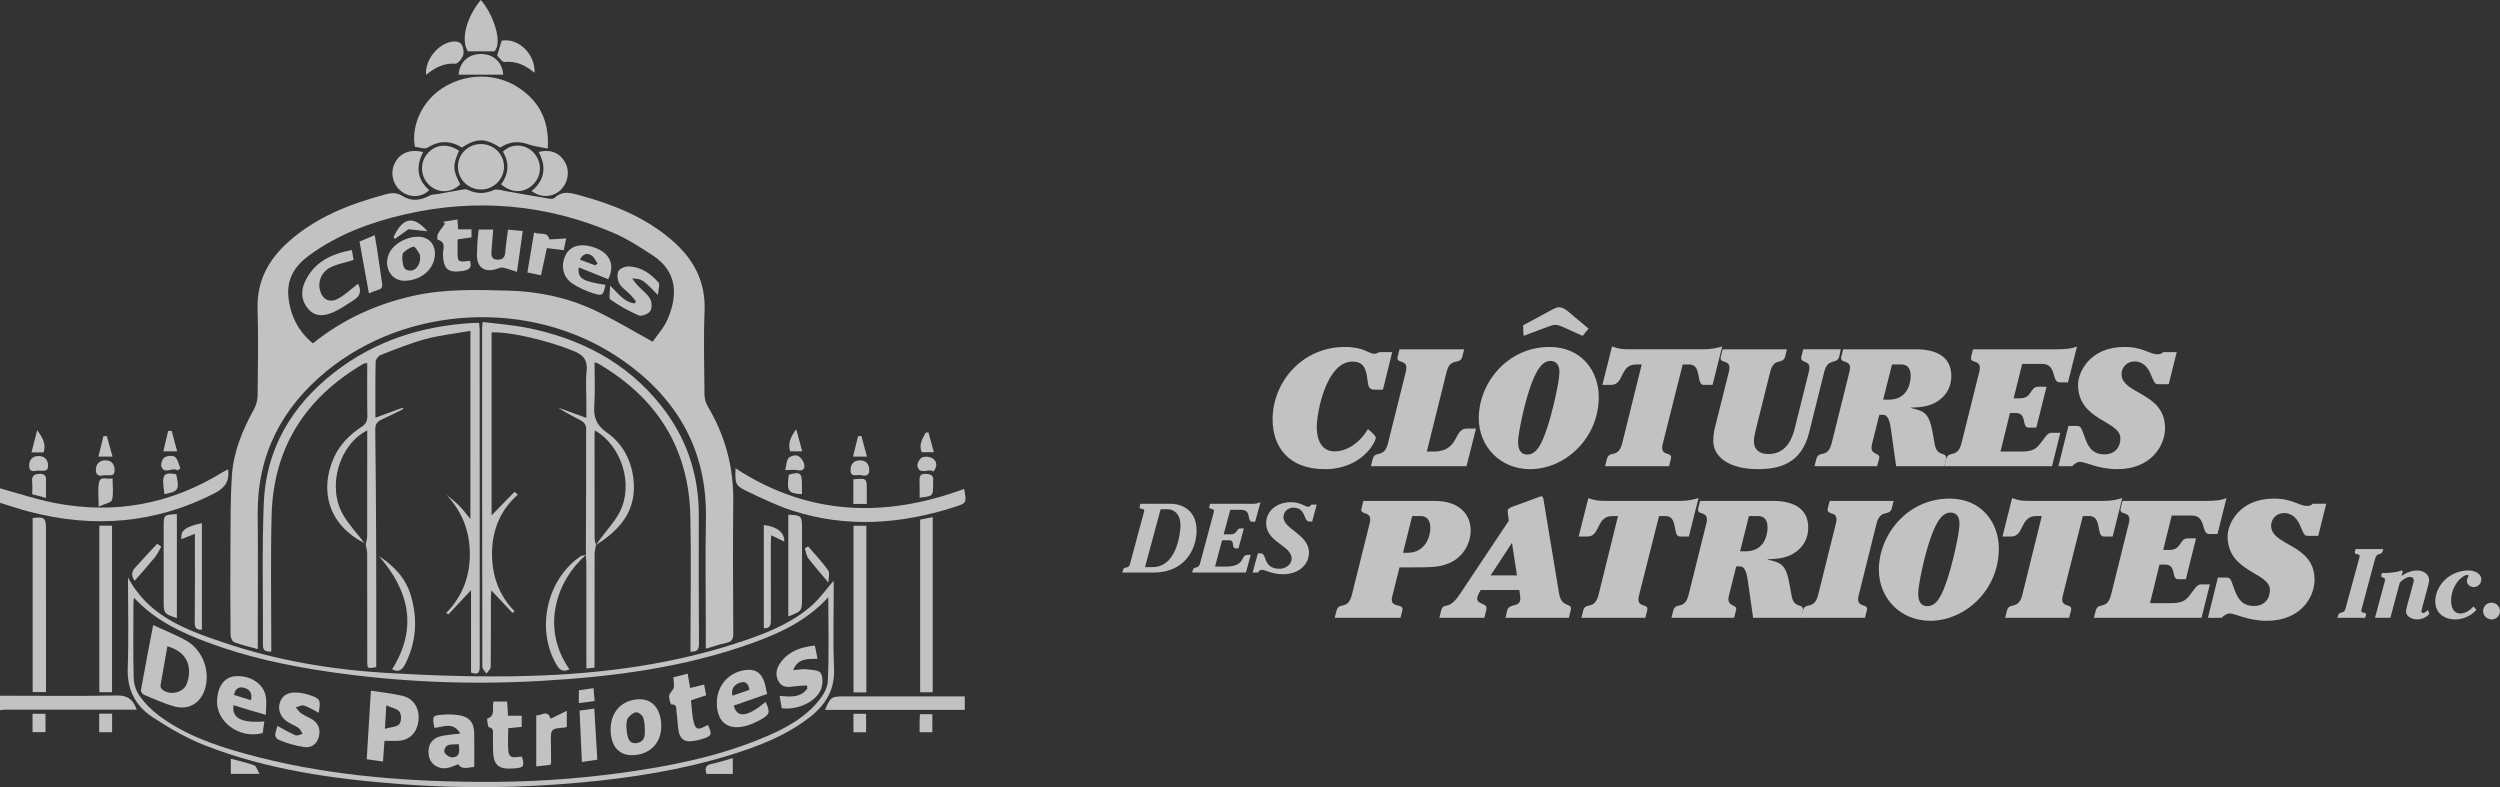 <?xml version="1.0" encoding="utf-8"?>
<!-- Generator: Adobe Illustrator 16.0.0, SVG Export Plug-In . SVG Version: 6.00 Build 0)  -->
<!DOCTYPE svg PUBLIC "-//W3C//DTD SVG 1.1//EN" "http://www.w3.org/Graphics/SVG/1.1/DTD/svg11.dtd">
<svg version="1.1" id="Layer_1" xmlns="http://www.w3.org/2000/svg" xmlns:xlink="http://www.w3.org/1999/xlink" x="0px" y="0px"
	 width="343px" height="108px" viewBox="0 0 343 108" enable-background="new 0 0 343 108" xml:space="preserve">
<rect x="0" y="0" width="343" height="108" fill="#333333" stroke="none"/>
<g opacity="0.7">
	<path fill-rule="evenodd" clip-rule="evenodd" fill="#FFFFFF" d="M0,67.001c2.479,0.673,4.927,1.502,7.442,1.997
		c8.227,1.616,15.942,0.205,23.089-4.205c0.241-0.148,0.505-0.263,0.77-0.401c0.196,1.623-0.421,2.546-1.886,3.296
		c-8.122,4.155-16.561,4.807-25.305,2.539C2.726,69.868,1.37,69.401,0,68.985C0,68.324,0,67.661,0,67.001z"/>
	<path fill-rule="evenodd" clip-rule="evenodd" fill="#FFFFFF" d="M0,95.451c5.342,0.003,10.685,0.075,16.024-0.03
		c1.479-0.031,2.222,0.529,2.743,1.948c-1.545,0-3.034,0-4.521,0c-4.531-0.002-9.062-0.003-13.592-0.002
		c-0.218,0-0.436,0.046-0.654,0.069C0,96.773,0,96.112,0,95.451z"/>
	<path fill-rule="evenodd" clip-rule="evenodd" fill="#FFFFFF" d="M96.835,89.001c0-1.341,0-2.478,0-3.612
		c0-4.705-0.082-9.406,0.018-14.11c0.209-9.831-4.237-17.132-12.261-22.404c-11.939-7.843-28.721-6.998-39.773,2.029
		c-6.166,5.036-9.535,11.526-9.462,19.634c0.052,5.732,0.01,11.465,0.01,17.198c0,0.399,0,0.801,0,1.321
		c-1.166-0.326-2.245-0.566-3.266-0.959c-0.258-0.098-0.468-0.673-0.47-1.03c-0.032-4.115-0.043-8.231-0.014-12.346
		c0.023-3.157-0.006-6.321,0.198-9.469c0.212-3.274,1.46-6.263,3.039-9.122c0.301-0.544,0.484-1.228,0.491-1.85
		c0.044-3.967,0.115-7.939-0.005-11.905c-0.115-3.803,1.485-6.738,4.21-9.177c3.857-3.454,8.537-5.252,13.456-6.56
		c0.825-0.219,1.491-0.205,2.271,0.285c1.175,0.737,2.449,0.582,3.675-0.093c0.337-0.184,0.793-0.153,1.193-0.223
		c0.986-0.176,1.97-0.365,2.958-0.526c0.348-0.057,0.771-0.184,1.048-0.05c1.218,0.586,2.385,0.587,3.613,0.03
		c0.313-0.143,0.761,0.014,1.148,0.037c0.032,0.002,0.06,0.049,0.094,0.055c2.177,0.383,4.354,0.772,6.536,1.133
		c0.192,0.031,0.472-0.061,0.617-0.194c1.11-1.023,2.298-0.594,3.509-0.262c4.585,1.257,8.929,3.004,12.567,6.166
		c2.924,2.54,4.591,5.613,4.435,9.632c-0.15,3.816-0.049,7.643-0.013,11.463c0.005,0.553,0.154,1.174,0.438,1.645
		c2.399,4.009,3.562,8.32,3.511,13.003c-0.064,6.062-0.032,12.129,0.005,18.189c0.005,0.763-0.201,1.114-0.946,1.275
		C98.774,88.394,97.906,88.693,96.835,89.001z M89.546,46.877c0.598-0.873,1.521-1.87,2.031-3.043
		c1.41-3.229,1.434-6.555-2.07-8.829c-1.72-1.117-3.469-2.252-5.344-3.054c-9.246-3.951-18.806-4.786-28.62-2.539
		c-4.698,1.076-9.146,2.734-13.085,5.591c-1.983,1.439-3.156,3.238-2.884,5.792c0.272,2.556,1.356,4.65,3.354,6.32
		c4.077-3.288,8.622-5.348,13.609-6.494c4.356-1,8.776-0.868,13.188-0.75c4.084,0.108,8.055,0.927,11.755,2.652
		C84.163,43.773,86.704,45.328,89.546,46.877z"/>
	<path fill-rule="evenodd" clip-rule="evenodd" fill="#FFFFFF" d="M50.016,74.516c-5.064-2.547-6.176-7.37-4.195-11.749
		c0.809-1.789,2.163-3.144,3.79-4.205c0.596-0.389,0.805-0.817,0.792-1.524c-0.046-2.383-0.018-4.768-0.018-7.238
		c-0.243,0.058-0.43,0.061-0.57,0.142c-7.943,4.66-12.317,11.519-12.551,20.768c-0.149,5.839-0.039,11.687-0.044,17.528
		c-0.001,0.361,0,0.723,0,1.17c-0.66-0.032-1.146-0.04-1.143-0.842c0.031-6.504-0.144-13.017,0.113-19.511
		c0.294-7.454,3.818-13.382,9.647-17.94c5.57-4.353,12.009-6.396,19.017-6.804c0.254-0.014,0.511-0.001,0.879-0.001
		c0.028,0.348,0.077,0.659,0.077,0.97c0.004,15.324,0.001,30.646,0.009,45.971c0,0.764,0.018,1.472-1.194,1.021
		c0-3.715,0-7.447,0-11.298c-1.106,1.183-2.107,2.254-3.109,3.323c-0.1-0.064-0.2-0.127-0.301-0.191
		c2.229-2.264,3.252-4.997,3.249-8.086c-0.004-3.114-1.045-5.828-3.234-8.158c0.58,0.49,1.196,0.939,1.728,1.473
		c0.533,0.535,0.982,1.154,1.582,1.874c0-8.616,0-17.067,0-25.818c-2.116,0.375-4.192,0.6-6.186,1.136
		c-2.085,0.56-4.099,1.395-6.119,2.175c-0.313,0.121-0.69,0.592-0.697,0.91c-0.057,2.532-0.032,5.065-0.032,7.697
		c1.3-0.477,2.521-0.924,3.742-1.372c0.027,0.061,0.052,0.122,0.08,0.184c-0.981,0.479-1.951,0.987-2.949,1.433
		c-0.642,0.288-0.902,0.666-0.893,1.417c0.076,5.654,0.108,11.309,0.128,16.963c0.019,5.209,0.005,10.418,0.005,15.594
		c-1.211,0.222-1.229,0.222-1.23-0.784c-0.006-4.924,0.003-9.848-0.011-14.773c-0.002-0.426-0.134-0.851-0.204-1.276
		c0.07-0.375,0.201-0.75,0.203-1.125c0.014-4.397,0.009-8.799,0.009-13.198c0-0.422,0-0.845,0-1.321
		c-3.858,1.932-5.535,7.705-3.333,11.54C47.862,71.999,49.018,73.212,50.016,74.516z"/>
	<path fill-rule="evenodd" clip-rule="evenodd" fill="#FFFFFF" d="M80.381,76.175c0.021-5.833,0.052-11.665,0.039-17.498
		c0-0.306-0.289-0.742-0.568-0.898c-1.085-0.606-2.222-1.125-3.277-1.855c1.235,0.448,2.469,0.898,3.877,1.413
		c0-0.739,0-1.409,0-2.083c0-1.433-0.119-2.877,0.031-4.295c0.159-1.521-0.4-2.255-1.814-2.82c-3.46-1.384-8.395-2.611-11.222-2.538
		c0,8.458,0,16.919,0,25.104c0.948-0.973,2.046-2.099,3.142-3.224c0.153,0.129,0.304,0.258,0.457,0.385
		c-2.384,2.105-3.481,4.789-3.539,7.862c-0.056,3.084,0.86,5.862,3.086,8.132c-0.092,0.078-0.186,0.156-0.279,0.233
		c-0.936-0.995-1.872-1.993-2.908-3.096c-0.02,0.403-0.054,0.773-0.054,1.146c-0.005,3.124,0.015,6.247-0.028,9.369
		c-0.006,0.308-0.384,0.605-0.589,0.91c-0.194-0.311-0.558-0.624-0.558-0.934c-0.03-15.506-0.029-31.015-0.029-46.52
		c0-0.177,0.033-0.354,0.076-0.787c2.044,0.258,4.054,0.395,6.012,0.782c7.337,1.451,13.683,4.696,18.413,10.628
		c3.512,4.404,5.244,9.457,5.225,15.108c-0.02,5.877-0.008,11.756,0.025,17.637c0.004,0.739-0.199,1.115-1.165,1.071
		c0-0.454,0-0.944,0-1.435c0-5.729,0.108-11.465-0.022-17.195c-0.212-9.35-4.643-16.242-12.675-20.916
		c-0.09-0.052-0.202-0.061-0.47-0.137c0,2.025,0.104,3.994-0.032,5.944c-0.112,1.595,0.288,2.656,1.68,3.639
		c2.143,1.513,3.378,3.713,3.692,6.391c0.506,4.307-1.806,6.982-5.16,9.084c0.236-0.321,0.47-0.639,0.704-0.958
		c0.866-1.182,1.902-2.274,2.566-3.559c1.943-3.769,0.297-9.08-3.399-11.211c-0.018,0.198-0.046,0.368-0.046,0.537
		c-0.001,4.744-0.006,9.482,0.007,14.223c0.001,0.317,0.124,0.632,0.188,0.946c-0.066,0.422-0.188,0.848-0.19,1.271
		c-0.014,4.768-0.009,9.541-0.009,14.312c0,0.396,0,0.795,0,1.259c-0.392,0.041-0.696,0.073-1.117,0.118c0-0.7,0-1.318,0-1.934
		c-0.002-4.184,0-8.368-0.007-12.551c0-0.361-0.052-0.723-0.081-1.084L80.381,76.175z"/>
	<path fill-rule="evenodd" clip-rule="evenodd" fill="#FFFFFF" d="M114.353,79.69c0.005,0.081,0.036,0.326,0.036,0.574
		c0.003,3.818-0.117,7.646,0.043,11.462c0.124,2.934-1.164,4.987-3.341,6.679c-3.219,2.506-6.954,3.957-10.796,5.147
		c-6.742,2.088-13.676,3.178-20.691,3.817c-8.198,0.748-16.404,0.842-24.613,0.216c-9.199-0.703-18.31-1.953-26.955-5.353
		c-2.505-0.986-4.891-2.384-7.146-3.87c-2.296-1.515-3.467-3.732-3.365-6.653c0.144-4.104,0.037-8.218,0.037-12.48
		c2.851,5.367,7.989,7.187,13.095,8.918c7.285,2.472,14.846,3.739,22.502,4.186c6.388,0.374,12.809,0.582,19.203,0.409
		c10.259-0.277,20.394-1.607,30.156-4.988c3.211-1.114,6.342-2.439,8.912-4.727C112.529,82.048,113.392,80.8,114.353,79.69z
		 M113.64,81.943c-2.95,3.204-6.545,4.88-10.294,6.237c-9.505,3.444-19.418,4.702-29.443,5.256
		c-9.737,0.539-19.437,0.121-29.085-1.312c-5.538-0.821-10.998-2.003-16.257-3.96c-3.729-1.387-7.306-3.052-10.184-6.162
		c-0.038,0.371-0.07,0.542-0.07,0.712c-0.003,3.455-0.055,6.912,0.036,10.365c0.021,0.828,0.35,1.764,0.833,2.437
		c0.694,0.971,1.571,1.861,2.524,2.584c3.52,2.668,7.622,4.108,11.816,5.274c10.436,2.902,21.128,3.807,31.908,3.901
		c6.747,0.06,13.477-0.349,20.16-1.284c6.163-0.86,12.259-2.054,18.081-4.352c3.062-1.21,6.06-2.572,8.298-5.077
		c0.749-0.835,1.551-1.979,1.604-3.022C113.758,89.772,113.64,85.986,113.64,81.943z"/>
	<path fill-rule="evenodd" clip-rule="evenodd" fill="#FFFFFF" d="M75.153,20.377c-0.984-0.204-1.859-0.283-2.66-0.572
		c-1.393-0.5-2.663-0.368-3.852,0.441c-2.13-1.321-3.21-1.325-5.27-0.006c-1.538-0.955-3.079-1.008-4.705,0.016
		c-0.405,0.255-1.172-0.061-1.734-0.109c-0.564-2.849,0.98-6.187,3.605-7.949c3.301-2.216,7.569-2.271,10.792-0.049
		C74.082,14.042,75.381,16.674,75.153,20.377z"/>
	<path fill-rule="evenodd" clip-rule="evenodd" fill="#FFFFFF" d="M100.919,64.256c9.978,6.507,20.49,6.842,31.36,2.822
		c0.364,1.942,0.366,1.945-1.431,2.518c-7.328,2.33-14.714,2.854-22.119,0.468c-2.121-0.683-4.152-1.675-6.171-2.635
		C100.878,66.628,100.838,66.419,100.919,64.256z"/>
	<path fill-rule="evenodd" clip-rule="evenodd" fill="#FFFFFF" d="M6.312,94.952c-0.694,0-1.233,0-1.831,0
		c0-7.994,0-15.941-0.001-23.889c1.65-0.18,1.829-0.03,1.83,1.571c0.001,7.042,0.001,14.086,0.002,21.13
		C6.312,94.126,6.312,94.487,6.312,94.952z"/>
	<path fill-rule="evenodd" clip-rule="evenodd" fill="#FFFFFF" d="M15.371,94.974c-0.622,0-1.133,0-1.744,0
		c0-7.603,0-15.182,0-22.856c0.542,0,1.106,0,1.744,0C15.371,79.7,15.371,87.285,15.371,94.974z"/>
	<path fill-rule="evenodd" clip-rule="evenodd" fill="#FFFFFF" d="M117.1,72.129c0.639,0,1.177,0,1.762,0c0,7.643,0,15.227,0,22.866
		c-0.603,0-1.143,0-1.762,0C117.1,87.376,117.1,79.792,117.1,72.129z"/>
	<path fill-rule="evenodd" clip-rule="evenodd" fill="#FFFFFF" d="M127.967,70.948c0,8.051,0,16.01,0,24.035
		c-0.585,0-1.115,0-1.723,0c0-7.883,0-15.728,0-23.688C126.787,71.185,127.343,71.073,127.967,70.948z"/>
	<path fill-rule="evenodd" clip-rule="evenodd" fill="#FFFFFF" d="M132.367,97.392c-6.441,0-12.802,0-19.166,0
		c0.726-1.769,0.842-1.847,2.67-1.847c5.045-0.002,10.09-0.002,15.132-0.002c0.433,0,0.867,0,1.363,0
		C132.367,96.204,132.367,96.74,132.367,97.392z"/>
	<path fill-rule="evenodd" clip-rule="evenodd" fill="#FFFFFF" d="M66.022,26.001c-1.754,0.01-3.162-1.352-3.196-3.092
		c-0.035-1.722,1.365-3.131,3.124-3.147c1.763-0.016,3.191,1.356,3.201,3.077C69.16,24.566,67.749,25.992,66.022,26.001z"/>
	<path fill-rule="evenodd" clip-rule="evenodd" fill="#FFFFFF" d="M108.154,84.571c0-4.717,0-9.338,0-13.957
		c1.798,0.074,1.883,0.157,1.883,1.856c0,3.192-0.001,6.384,0,9.577C110.037,83.826,110.021,83.85,108.154,84.571z"/>
	<path fill-rule="evenodd" clip-rule="evenodd" fill="#FFFFFF" d="M68.756,25.28c1.086-1.485,1.125-2.968,0.245-4.48
		c1.16-1.129,2.949-1.099,4.129,0.058c1.225,1.201,1.269,3.121,0.101,4.363C72.008,26.518,70.219,26.566,68.756,25.28z"/>
	<path fill-rule="evenodd" clip-rule="evenodd" fill="#FFFFFF" d="M62.98,20.688c-0.891,2.029-0.865,2.619,0.16,4.6
		c-1.214,1.208-2.987,1.259-4.23,0.122c-1.21-1.106-1.352-3.004-0.317-4.283C59.664,19.801,61.416,19.607,62.98,20.688z"/>
	<path fill-rule="evenodd" clip-rule="evenodd" fill="#FFFFFF" d="M24.266,84.813c-1.768-0.606-1.815-0.674-1.813-2.357
		c0.004-3.379,0.004-6.758,0-10.136c-0.002-1.674,0.001-1.682,1.813-1.789C24.266,75.287,24.266,80.041,24.266,84.813z"/>
	<path fill-rule="evenodd" clip-rule="evenodd" fill="#FFFFFF" d="M64.198,7.042C63.214,5.536,63.923,2.476,65.96,0
		c1.674,1.842,3.063,5.832,1.877,7.042C66.582,7.042,65.439,7.042,64.198,7.042z"/>
	<path fill-rule="evenodd" clip-rule="evenodd" fill="#FFFFFF" d="M58.058,20.857c-1.029,2.014-0.847,3.761,0.832,5.232
		c-0.997,0.985-2.501,1.078-3.708,0.249c-1.212-0.83-1.683-2.483-1.087-3.807C54.771,21.032,56.167,20.41,58.058,20.857z"/>
	<path fill-rule="evenodd" clip-rule="evenodd" fill="#FFFFFF" d="M72.931,26.214c1.839-1.507,2.058-3.339,0.972-5.373
		c1.663-0.402,2.94,0.142,3.665,1.511c0.654,1.231,0.328,2.866-0.755,3.805C75.72,27.101,74.229,27.143,72.931,26.214z"/>
	<path fill-rule="evenodd" clip-rule="evenodd" fill="#FFFFFF" d="M27.699,86.402c-0.747,0.011-0.987-0.242-0.98-0.969
		c0.041-4.001,0.02-8.005,0.02-12.197c-0.681,0.269-1.262,0.502-1.852,0.737c-0.137-1.189,0.515-1.697,2.812-2.199
		C27.699,76.646,27.699,81.503,27.699,86.402z"/>
	<path fill-rule="evenodd" clip-rule="evenodd" fill="#FFFFFF" d="M80.365,76.153c-4.074,3.599-6.175,10.031-2.237,15.681
		c-0.748,0.344-1.257,0.224-1.72-0.543c-2.931-4.894-1.438-11.809,3.293-14.997c0.174-0.117,0.446-0.089,0.676-0.122
		C80.381,76.175,80.365,76.153,80.365,76.153z"/>
	<path fill-rule="evenodd" clip-rule="evenodd" fill="#FFFFFF" d="M53.798,91.831c3.534-5.642,2.359-10.746-1.808-15.534
		c2.096,1.356,3.707,3.075,4.404,5.487c0.919,3.184,0.729,6.291-0.779,9.29C55.215,91.871,54.727,92.312,53.798,91.831z"/>
	<path fill-rule="evenodd" clip-rule="evenodd" fill="#FFFFFF" d="M107.599,74.298c-0.6-0.286-1.116-0.534-1.792-0.856
		c-0.024,0.519-0.055,0.901-0.055,1.282c-0.002,3.445-0.004,6.891,0.013,10.335c0.004,0.653-0.073,1.179-0.97,1.14
		c0-4.729,0-9.446,0-14.162C106.599,72.252,107.654,73.045,107.599,74.298z"/>
	<path fill-rule="evenodd" clip-rule="evenodd" fill="#FFFFFF" d="M62.918,10.247c0.146-1.729,1.347-2.86,3.12-2.841
		c1.708,0.018,2.909,1.188,2.999,2.841C67.026,10.247,65.009,10.247,62.918,10.247z"/>
	<path fill-rule="evenodd" clip-rule="evenodd" fill="#FFFFFF" d="M58.46,10.266c-0.18-2.06,1.664-4.312,3.613-4.556
		c0.988-0.124,1.504,0.257,1.531,1.577c0.011,0.503-0.754,1.478-1.107,1.451C60.895,8.617,59.663,9.288,58.46,10.266z"/>
	<path fill-rule="evenodd" clip-rule="evenodd" fill="#FFFFFF" d="M68.206,7.632c0.218-0.721,0.418-1.38,0.623-2.054
		c2.266-0.399,4.615,1.792,4.515,4.419c-1.238-1.025-2.524-1.671-4.135-1.493C68.903,8.538,68.525,7.924,68.206,7.632z"/>
	<path fill-rule="evenodd" clip-rule="evenodd" fill="#FFFFFF" d="M117.077,65.762c1.846-0.165,1.846-0.165,1.846,1.497
		c0.002,0.609,0.002,1.222,0.002,1.883c-0.671,0-1.229,0-1.848,0C117.077,67.986,117.077,66.91,117.077,65.762z"/>
	<path fill-rule="evenodd" clip-rule="evenodd" fill="#FFFFFF" d="M15.444,65.621c0,1.119,0.155,2.098-0.074,2.975
		c-0.097,0.367-1.006,0.523-1.835,0.912c0-1.34-0.122-2.292,0.03-3.201C13.758,65.146,14.69,65.863,15.444,65.621z"/>
	<path fill-rule="evenodd" clip-rule="evenodd" fill="#FFFFFF" d="M100.536,104.017c0,0.762,0,1.437,0,2.167
		c-1.214,0-2.372,0-3.595,0c-0.225-0.69-0.214-1.193,0.709-1.38C98.605,104.608,99.537,104.293,100.536,104.017z"/>
	<path fill-rule="evenodd" clip-rule="evenodd" fill="#FFFFFF" d="M31.666,106.175c0-0.706,0-1.352,0-2.074
		c1.106,0.299,2.183,0.525,3.205,0.901c0.294,0.11,0.428,0.65,0.743,1.173C34.106,106.175,32.913,106.175,31.666,106.175z"/>
	<path fill-rule="evenodd" clip-rule="evenodd" fill="#FFFFFF" d="M22.118,75.001c-0.278,0.48-0.498,1.009-0.845,1.435
		c-0.892,1.093-1.839,2.141-2.786,3.232c-0.36-0.429-0.572-1.073,0-1.726c0.998-1.137,2.05-2.229,3.079-3.34
		C21.75,74.736,21.934,74.867,22.118,75.001z"/>
	<path fill-rule="evenodd" clip-rule="evenodd" fill="#FFFFFF" d="M6.311,68.315c-0.771-0.205-1.294-0.345-1.889-0.502
		c0-0.59,0.048-1.173-0.01-1.745c-0.081-0.782,0.287-1.022,1-1.055c0.751-0.033,0.942,0.324,0.906,0.995
		C6.281,66.722,6.311,67.438,6.311,68.315z"/>
	<path fill-rule="evenodd" clip-rule="evenodd" fill="#FFFFFF" d="M126.168,68.275c0-0.825,0.023-1.555-0.008-2.282
		c-0.025-0.597,0.066-1.004,0.812-0.979c0.682,0.023,1.169,0.168,1.053,0.998c-0.019,0.145-0.003,0.294-0.003,0.439
		C128.022,68.067,128.022,68.067,126.168,68.275z"/>
	<path fill-rule="evenodd" clip-rule="evenodd" fill="#FFFFFF" d="M110.879,74.964c0.928,1.087,1.921,2.129,2.746,3.291
		c0.253,0.356,0.039,1.039,0.039,1.678c-1.047-1.252-1.948-2.261-2.758-3.335c-0.279-0.369-0.332-0.908-0.486-1.369
		C110.573,75.141,110.726,75.051,110.879,74.964z"/>
	<path fill-rule="evenodd" clip-rule="evenodd" fill="#FFFFFF" d="M108.219,65.129c1.561-0.439,1.802-0.267,1.807,1.295
		c0.001,0.46,0,0.923,0,1.386C108.111,67.68,107.928,67.388,108.219,65.129z"/>
	<path fill-rule="evenodd" clip-rule="evenodd" fill="#FFFFFF" d="M117.095,97.93c0.631,0,1.135,0,1.734,0c0,0.829,0,1.641,0,2.54
		c-0.54,0-1.1,0-1.734,0C117.095,99.655,117.095,98.843,117.095,97.93z"/>
	<path fill-rule="evenodd" clip-rule="evenodd" fill="#FFFFFF" d="M15.382,100.456c-0.625,0-1.157,0-1.772,0c0-0.848,0-1.66,0-2.542
		c0.595,0,1.153,0,1.772,0C15.382,98.753,15.382,99.538,15.382,100.456z"/>
	<path fill-rule="evenodd" clip-rule="evenodd" fill="#FFFFFF" d="M4.466,100.448c0-0.86,0-1.646,0-2.515c0.585,0,1.145,0,1.776,0
		c0,0.823,0,1.64,0,2.515C5.648,100.448,5.115,100.448,4.466,100.448z"/>
	<path fill-rule="evenodd" clip-rule="evenodd" fill="#FFFFFF" d="M14.148,65.222c-0.465,0.127-1.021,0.051-0.998-0.788
		c0.021-0.748,0.464-1.249,1.226-1.275c0.8-0.03,1.302,0.393,1.347,1.241C15.786,65.57,14.902,65.097,14.148,65.222z"/>
	<path fill-rule="evenodd" clip-rule="evenodd" fill="#FFFFFF" d="M126.168,100.458c0-0.569-0.006-1.039,0.001-1.511
		c0.003-0.288,0.029-0.576,0.05-0.963c0.549,0,1.074,0,1.7,0c0,0.766,0,1.578,0,2.474
		C127.386,100.458,126.807,100.458,126.168,100.458z"/>
	<path fill-rule="evenodd" clip-rule="evenodd" fill="#FFFFFF" d="M22.561,67.801c-0.398-2.736-0.203-3.055,1.614-2.732
		C24.635,67.197,24.521,67.399,22.561,67.801z"/>
	<path fill-rule="evenodd" clip-rule="evenodd" fill="#FFFFFF" d="M128.066,64.703c-0.653-0.525-1.821,0.542-2.189-0.706
		c-0.099-0.341,0.281-1.068,0.624-1.23c0.394-0.187,1.106-0.108,1.479,0.146C128.588,63.33,128.621,64.007,128.066,64.703z"/>
	<path fill-rule="evenodd" clip-rule="evenodd" fill="#FFFFFF" d="M118.005,65.17c-0.599-0.007-1.366,0.295-1.306-0.761
		c0.047-0.839,0.535-1.273,1.338-1.251c0.767,0.024,1.204,0.512,1.224,1.271C119.288,65.395,118.627,65.305,118.005,65.17z"/>
	<path fill-rule="evenodd" clip-rule="evenodd" fill="#FFFFFF" d="M107.736,64.495c0.146-0.627,0.14-1.237,0.433-1.618
		c0.221-0.288,0.901-0.485,1.239-0.358c0.393,0.147,0.786,0.649,0.905,1.075c0.158,0.567-0.005,1.102-0.869,0.918
		C108.994,64.418,108.506,64.495,107.736,64.495z"/>
	<path fill-rule="evenodd" clip-rule="evenodd" fill="#FFFFFF" d="M5.181,64.563c-0.516,0.081-1.188,0.257-1.183-0.67
		c0.004-0.798,0.422-1.313,1.268-1.327c0.843-0.013,1.308,0.496,1.329,1.279C6.623,64.862,5.813,64.536,5.181,64.563z"/>
	<path fill-rule="evenodd" clip-rule="evenodd" fill="#FFFFFF" d="M24.352,64.536c-0.69-0.507-1.695,0.6-2.19-0.454
		c-0.154-0.326,0.09-1.1,0.4-1.315c0.354-0.248,1.164-0.318,1.451-0.076c0.402,0.334,0.504,1.026,0.735,1.567
		C24.615,64.351,24.484,64.444,24.352,64.536z"/>
	<path fill-rule="evenodd" clip-rule="evenodd" fill="#FFFFFF" d="M4.315,62.07c0.256-0.995,0.484-1.877,0.787-3.046
		c0.839,1.123,1.227,1.978,0.882,3.046C5.494,62.07,5.066,62.07,4.315,62.07z"/>
	<path fill-rule="evenodd" clip-rule="evenodd" fill="#FFFFFF" d="M127.38,59.312c0.236,0.865,0.472,1.73,0.743,2.729
		c-0.718,0-1.141,0-1.664,0c-0.432-0.993,0.081-1.828,0.542-2.673C127.127,59.349,127.254,59.331,127.38,59.312z"/>
	<path fill-rule="evenodd" clip-rule="evenodd" fill="#FFFFFF" d="M118.945,62.645c-0.78,0-1.211,0-1.916,0
		c0.25-0.997,0.477-1.899,0.703-2.805c0.151-0.004,0.304-0.009,0.457-0.012C118.428,60.721,118.67,61.614,118.945,62.645z"/>
	<path fill-rule="evenodd" clip-rule="evenodd" fill="#FFFFFF" d="M24.306,61.922c-0.74,0-1.167,0-1.898,0
		c0.233-0.984,0.448-1.889,0.664-2.795c0.161-0.006,0.322-0.014,0.483-0.02C23.794,60.006,24.035,60.905,24.306,61.922z"/>
	<path fill-rule="evenodd" clip-rule="evenodd" fill="#FFFFFF" d="M110.067,61.922c-0.752,0-1.15,0-1.652,0
		c-0.346-1.052,0.027-1.938,0.827-3.029C109.54,59.987,109.781,60.87,110.067,61.922z"/>
	<path fill-rule="evenodd" clip-rule="evenodd" fill="#FFFFFF" d="M15.439,62.645c-0.788,0-1.216,0-1.936,0
		c0.245-0.995,0.466-1.898,0.69-2.8c0.155-0.005,0.312-0.009,0.469-0.009C14.907,60.719,15.151,61.601,15.439,62.645z"/>
	<path fill-rule="evenodd" clip-rule="evenodd" fill="#FFFFFF" d="M49.12,38.926c0.439,0.821,0.41,1.63-0.555,2.231
		c-0.932,0.58-1.833,1.239-2.83,1.676c-1.137,0.498-2.384,0.714-3.371-0.364c-1.029-1.125-1.143-2.482-0.529-3.805
		c1.244-2.679,3.565-3.838,6.44-4.357c0.105,0.604,0.192,1.09,0.239,1.365c-1.181,0.367-2.309,0.558-3.27,1.062
		c-1.155,0.604-1.627,1.922-1.367,2.998c0.316,1.311,1.285,1.894,2.478,1.261C47.357,40.463,48.197,39.633,49.12,38.926z"/>
	<path fill-rule="evenodd" clip-rule="evenodd" fill="#FFFFFF" d="M83.453,38.308c-1.379-0.554-2.699-1.081-4.043-1.621
		c-0.187,1.509,0.456,1.907,3.659,2.395c-0.293,1.438-0.387,1.565-1.672,1.155c-0.999-0.318-2.003-0.751-2.866-1.333
		c-1.33-0.898-1.63-2.486-0.927-3.908c0.572-1.159,1.864-1.609,3.429-1.196C83.551,34.462,84.486,36.15,83.453,38.308z
		 M79.566,35.623c0.769,0.285,1.444,0.537,2.116,0.787c0.1-0.089,0.199-0.178,0.297-0.266c-0.27-0.375-0.464-0.866-0.826-1.098
		C80.55,34.655,79.97,34.816,79.566,35.623z"/>
	<path fill-rule="evenodd" clip-rule="evenodd" fill="#FFFFFF" d="M90.27,40.474c-2.146-2.189-2.177-2.21-3.554-2.265
		c0.353,0.436,0.582,0.752,0.846,1.035c0.549,0.585,1.252,1.078,1.634,1.754c0.253,0.45,0.282,1.302,0.009,1.697
		c-0.274,0.391-1.182,0.744-1.582,0.575c-1.357-0.579-2.662-1.326-3.875-2.172c-0.259-0.179-0.038-1.044-0.038-1.914
		c1.177,1.17,1.965,2.261,3.32,2.446c0.079-0.084,0.16-0.169,0.238-0.253c-0.245-0.303-0.469-0.628-0.743-0.905
		c-0.51-0.524-1.182-0.942-1.536-1.55c-0.271-0.466-0.372-1.261-0.149-1.715c0.186-0.377,0.961-0.676,1.459-0.653
		c1.67,0.075,2.987,0.994,4.043,2.201C90.573,39.02,90.318,39.708,90.27,40.474z"/>
	<path fill-rule="evenodd" clip-rule="evenodd" fill="#FFFFFF" d="M55.497,38.523c-1.925,0.02-3.009-2.098-2.016-3.938
		c0.766-1.417,2.965-2.396,4.541-2.022c1.241,0.295,1.887,1.497,1.577,2.938C59.224,37.25,57.522,38.502,55.497,38.523z
		 M55.178,35.45c0.139,0.746,0.021,1.619,1.081,1.676c0.744,0.04,1.366-0.742,1.382-1.68c0.003-0.216,0.008-0.472-0.099-0.641
		c-0.231-0.366-0.595-1.002-0.795-0.963c-0.505,0.099-0.991,0.46-1.398,0.815C55.176,34.809,55.222,35.208,55.178,35.45z"/>
	<path fill-rule="evenodd" clip-rule="evenodd" fill="#FFFFFF" d="M67.668,31.492c-0.087,1.115-0.165,2.1-0.243,3.084
		c-0.046,0.595,0.13,1.044,0.81,1.051c0.613,0.006,1.028-0.217,1.08-0.943c0.073-1.021,0.24-2.035,0.383-3.176
		c0.647,0.062,1.249,0.119,2.025,0.193c-0.26,1.836-0.508,3.595-0.792,5.596c-0.708-0.221-1.312-0.447-1.935-0.584
		c-0.241-0.053-0.534,0.072-0.787,0.161c-1.692,0.591-2.798-0.162-2.773-1.914c0.009-0.697,0.049-1.396,0.095-2.091
		c0.029-0.435,0.095-0.867,0.151-1.376C66.318,31.492,66.923,31.492,67.668,31.492z"/>
	<path fill-rule="evenodd" clip-rule="evenodd" fill="#FFFFFF" d="M62.78,32.844c0,0.546,0.003,0.983,0,1.419
		c-0.015,1.725-0.008,1.732,1.69,1.52c0.313,0.885-0.056,1.242-0.937,1.38c-2.061,0.326-2.688-0.192-2.759-2.229
		c-0.025-0.709,0.513-1.704-0.723-2.046c-0.068-0.019-0.091-0.576,0.027-0.793c0.269-0.493,0.638-0.931,0.965-1.392
		c-0.081-0.092-0.163-0.186-0.243-0.278c0.625-0.1,1.25-0.2,1.96-0.313c0.039,0.515,0.068,0.902,0.102,1.357
		c0.611,0,1.183,0,1.827,0c0,0.406,0,0.739,0,1.098C64.049,32.661,63.473,32.744,62.78,32.844z"/>
	<path fill-rule="evenodd" clip-rule="evenodd" fill="#FFFFFF" d="M50.612,40.239c-0.427-2.355-0.849-4.683-1.288-7.104
		c0.646-0.27,1.278-0.532,2.088-0.869c0.123,0.738,0.243,1.389,0.342,2.043c0.171,1.123,0.323,2.248,0.494,3.372
		C52.602,40.027,52.645,39.39,50.612,40.239z"/>
	<path fill-rule="evenodd" clip-rule="evenodd" fill="#FFFFFF" d="M74.223,37.772c-0.666-0.139-1.2-0.251-1.867-0.39
		c0.305-1.824,0.606-3.607,0.923-5.493c0.765,0.398,1.854-0.203,2.09,0.961c0.727-0.041,1.439-0.082,2.31-0.131
		c-0.138,0.659-0.237,1.139-0.336,1.611c-0.802-0.102-1.515-0.193-2.312-0.294C74.756,35.309,74.503,36.477,74.223,37.772z"/>
	<path fill-rule="evenodd" clip-rule="evenodd" fill="#FFFFFF" d="M56.047,31.446c-0.556,0.397-1.213,0.866-1.87,1.335
		c-0.06-0.085-0.121-0.17-0.181-0.254c1.133-2.47,2.592-3.195,4.647-0.8C57.623,31.617,56.89,31.538,56.047,31.446z"/>
	<path fill-rule="evenodd" clip-rule="evenodd" fill="#FFFFFF" d="M21.013,85.76c1.592,0.735,3.03,1.312,4.382,2.041
		c2.3,1.241,3.429,3.986,2.791,6.506c-0.522,2.066-2.207,3.182-4.249,2.618c-1.445-0.395-2.823-1.036-4.213-1.613
		c-0.191-0.082-0.418-0.448-0.385-0.638C19.862,91.756,20.425,88.844,21.013,85.76z M22.966,88.674
		c-0.315,1.772-0.634,3.532-0.934,5.299c-0.027,0.159,0.013,0.389,0.115,0.502c0.912,1.009,2.961,0.663,3.461-0.617
		C26.316,92.039,26.102,89.532,22.966,88.674z"/>
	<path fill-rule="evenodd" clip-rule="evenodd" fill="#FFFFFF" d="M52.547,104.483c-0.752-0.107-1.396-0.197-2.231-0.314
		c0.188-3.102,0.375-6.187,0.57-9.407c1.543,0.246,3.005,0.371,4.407,0.728c1.595,0.41,2.386,1.931,2.085,3.625
		c-0.292,1.648-1.377,2.542-3.075,2.536c-0.472-0.002-0.944,0-1.553,0C52.687,102.538,52.623,103.435,52.547,104.483z M52.81,99.989
		c0.813-0.232,1.611-0.237,1.969-0.635c0.301-0.336,0.32-1.288,0.047-1.68c-0.311-0.44-1.083-0.56-1.824-0.898
		C52.932,97.965,52.882,98.791,52.81,99.989z"/>
	<path fill-rule="evenodd" clip-rule="evenodd" fill="#FFFFFF" d="M105.25,95.21c-1.608,0.56-3.092,1.078-4.575,1.595
		c0.434,1.76,1.861,1.587,4.372-0.502c0.658,1.46,0.596,1.711-0.755,2.475c-0.508,0.284-1.049,0.53-1.604,0.713
		c-2.734,0.898-4.415-0.361-4.336-3.232c0.063-2.258,1.689-4.052,3.935-4.332c1.258-0.157,2.059,0.279,2.513,1.464
		C105.008,93.927,105.083,94.515,105.25,95.21z M102.826,94.646c-0.149-0.88-0.551-1.242-1.315-0.978
		c-0.792,0.277-1.218,0.812-1.024,1.781C101.293,95.173,102.015,94.925,102.826,94.646z"/>
	<path fill-rule="evenodd" clip-rule="evenodd" fill="#FFFFFF" d="M36.271,98.983c-0.088,0.608-0.161,1.105-0.233,1.596
		c-3.238,0.862-6.508-1.596-6.252-4.671c0.155-1.868,1.063-3.01,2.49-3.13c1.958-0.165,3.81,0.948,4.17,2.662
		c0.172,0.82,0.03,1.708,0.03,2.633c-0.864-0.248-1.604-0.455-2.34-0.674c-0.699-0.208-1.393-0.429-2.097-0.647
		C31.77,98.513,33.111,99.23,36.271,98.983z M32.114,95.351c0.77,0.238,1.534,0.474,2.327,0.718c0.192-0.979-0.177-1.502-0.96-1.705
		C32.758,94.178,32.275,94.465,32.114,95.351z"/>
	<path fill-rule="evenodd" clip-rule="evenodd" fill="#FFFFFF" d="M83.777,100.067c0-2.428,1.58-4.081,3.938-4.128
		c1.846-0.035,3.008,1.393,3.01,3.706c0.001,2.358-1.655,3.976-4.063,3.964C84.847,103.604,83.776,102.29,83.777,100.067z
		 M85.933,99.532c0.045,0.503,0.044,0.872,0.117,1.227c0.133,0.637,0.37,1.264,1.17,1.208c0.749-0.05,1.232-0.515,1.247-1.279
		c0.013-0.723,0.011-1.473-0.184-2.153c-0.101-0.355-0.647-0.828-0.968-0.811c-0.408,0.023-0.88,0.421-1.157,0.784
		C85.943,98.791,85.984,99.269,85.933,99.532z"/>
	<path fill-rule="evenodd" clip-rule="evenodd" fill="#FFFFFF" d="M63.155,100.637c-1.013-1.694-2.372-0.855-3.562-0.777
		c-0.298-1.672-0.301-1.694,1.308-1.818c0.652-0.049,1.324-0.022,1.972,0.072c1.52,0.222,2.169,0.983,2.19,2.525
		c0.02,1.532,0.004,3.062,0.004,4.573c-1.484,0.262-1.755,0.211-2.211-0.353c-0.519,0.183-1.018,0.45-1.545,0.522
		c-1.287,0.178-2.311-0.585-2.49-1.764c-0.206-1.346,0.422-2.345,1.731-2.628C61.336,100.822,62.145,100.769,63.155,100.637z
		 M62.933,102.083c-0.829,0.135-1.859-0.213-1.989,1.003c-0.025,0.249,0.617,0.804,0.97,0.818
		C63.093,103.958,63.086,103.103,62.933,102.083z"/>
	<path fill-rule="evenodd" clip-rule="evenodd" fill="#FFFFFF" d="M107.257,97.173c-0.097-0.551-0.183-1.051-0.294-1.692
		c1.457,0.11,2.905,0.295,3.812-1.038c-0.02-0.133-0.039-0.265-0.056-0.398c-0.534,0.033-1.073,0.036-1.602,0.106
		c-0.856,0.115-1.742,0.275-2.272-0.62c-0.581-0.979-0.298-1.933,0.345-2.766c1.134-1.465,2.735-1.996,4.612-2.192
		c0.124,0.62,0.236,1.17,0.363,1.811c-1.364,0.034-2.695-0.098-3.336,1.566c0.581-0.049,1.171-0.184,1.742-0.124
		c0.717,0.075,1.797,0.098,2.036,0.523c0.338,0.602,0.288,1.661-0.018,2.337C111.825,96.369,109.373,97.434,107.257,97.173z"/>
	<path fill-rule="evenodd" clip-rule="evenodd" fill="#FFFFFF" d="M38.033,99.581c0.847,0.449,1.655,0.934,2.513,1.301
		c0.25,0.107,0.644-0.124,0.971-0.199c-0.182-0.276-0.307-0.634-0.559-0.81c-0.476-0.335-1.05-0.526-1.536-0.851
		c-0.963-0.644-1.35-1.691-1.011-2.669c0.375-1.075,1.246-1.383,2.273-1.337c0.543,0.027,1.101,0.121,1.616,0.288
		c1.673,0.549,1.739,0.691,1.424,2.496c-0.669-0.35-1.3-0.767-1.994-0.996c-0.322-0.107-0.766,0.146-1.155,0.236
		c0.247,0.284,0.449,0.633,0.75,0.835c0.512,0.346,1.121,0.553,1.626,0.908c0.857,0.604,1.046,1.502,0.755,2.448
		c-0.284,0.923-1.078,1.4-1.965,1.267c-1.169-0.177-2.351-0.498-3.433-0.972C37.311,101.09,37.996,100.211,38.033,99.581z"/>
	<path fill-rule="evenodd" clip-rule="evenodd" fill="#FFFFFF" d="M92.382,92.926c0.694-0.178,1.287-0.33,1.969-0.504
		c0.112,0.668,0.212,1.271,0.332,1.973c0.634-0.152,1.221-0.297,1.93-0.471c0.086,0.471,0.171,0.92,0.272,1.471
		c-0.66,0.217-1.274,0.418-2.08,0.683c0.13,1.047,0.112,2.207,0.446,3.251c0.392,1.219,1.234,0.342,1.898,0.148
		c0.576,1.336,0.518,1.499-0.842,1.924c-0.485,0.153-0.997,0.25-1.504,0.299c-1.047,0.097-1.565-0.51-1.709-1.46
		c-0.131-0.866-0.16-1.75-0.281-2.621c-0.055-0.407,0.115-1.028-0.712-0.967c-0.08,0.006-0.348-0.822-0.29-1.229
		c0.052-0.376,0.525-0.684,0.623-1.068C92.536,93.949,92.414,93.484,92.382,92.926z"/>
	<path fill-rule="evenodd" clip-rule="evenodd" fill="#FFFFFF" d="M67.733,96.255c0.574,0,1.153,0,1.846,0
		c0.042,0.626,0.083,1.263,0.127,1.947c0.641,0,1.215,0,1.874,0c0,0.514,0,0.969,0,1.523c-0.594,0.061-1.194,0.121-1.851,0.188
		c0,1.068-0.068,2.092,0.016,3.104c0.111,1.316,1.157,0.746,1.87,0.8c0.376,1.319,0.262,1.496-1.015,1.604
		c-2.269,0.191-2.951-0.426-2.959-2.671c-0.002-0.661,0-1.32-0.007-1.982c-0.006-0.416,0.123-0.851-0.551-0.988
		c-0.16-0.032-0.288-1.168-0.228-1.188C68.116,98.176,67.41,97.048,67.733,96.255z"/>
	<path fill-rule="evenodd" clip-rule="evenodd" fill="#FFFFFF" d="M75.54,98.613c0.735-0.361,1.397-0.686,2.225-1.091
		c0,0.902,0,1.541,0,2.179c-0.074,0.042-0.131,0.103-0.194,0.107c-2.026,0.161-2.023,0.161-1.983,2.186
		c0.016,0.879,0.02,1.756,0.025,2.633c0,0.069-0.04,0.138-0.093,0.307c-0.56,0.061-1.162,0.13-1.947,0.219c0-2.377,0-4.658,0-7.021
		C74.176,98.293,75.128,97.24,75.54,98.613z"/>
	<path fill-rule="evenodd" clip-rule="evenodd" fill="#FFFFFF" d="M79.514,97.497c0.754-0.106,1.331-0.188,2.023-0.286
		c0.141,2.368,0.273,4.648,0.414,7.019c-0.729,0.106-1.36,0.2-2.113,0.313C79.726,102.111,79.621,99.8,79.514,97.497z"/>
	<path fill-rule="evenodd" clip-rule="evenodd" fill="#FFFFFF" d="M79.417,96.471c0-0.644,0-1.143,0-1.765
		c0.606-0.086,1.239-0.178,2.018-0.288c0.051,0.607,0.093,1.131,0.146,1.756C80.862,96.273,80.22,96.361,79.417,96.471z"/>
</g>
<g opacity="0.7">
	<g>
		<path fill="#FFFFFF" d="M189.737,53.466h-1.099c-0.867,0-0.915-0.457-1.026-1.393c-0.163-1.161-0.321-2.462-2.061-2.462
			c-3.52,0-4.889,6.799-4.889,8.987c0,0.981,0.204,3.332,2.49,3.332c1.325,0,3.199-0.845,4.529-3.06
			c0.938,0.778,1.071,1.006,1.071,1.187c0,0.642-1.99,4.312-6.974,4.312c-5.054,0-7.178-3.124-7.178-6.842
			c0-5.086,4.049-9.924,9.899-9.924c2.672,0,3.291,0.936,4.002,0.936c0.297,0,0.501-0.092,0.753-0.228h1.758L189.737,53.466z"/>
		<path fill="#FFFFFF" d="M192.883,50.982c0.454-1.871-1.42-0.936-1.124-2.056l0.255-1.002h8.869l-0.25,0.98
			c-0.318,1.279-1.646,0-2.172,2.167l-2.701,10.883h0.919c3.589,0,2.72-3.148,4.548-3.148h1.279l-1.301,5.155H188.08l0.255-0.983
			c0.317-1.253,1.551,0,2.099-2.167L192.883,50.982z"/>
		<path fill="#FFFFFF" d="M212.602,47.603c4.349,0,6.747,3.265,6.747,6.869c0,5.701-4.644,9.897-9.421,9.897
			c-4.093,0-7.04-3.103-7.04-7.001C202.888,52.622,206.748,47.603,212.602,47.603z M210.452,51.826
			c-1.163,2.576-2.171,7.662-2.171,8.733c0,0.482,0,1.803,1.281,1.803c1.304,0,2.033-1.619,2.724-3.696
			c0.729-2.208,1.669-6.316,1.669-7.639c0-1.209-0.688-1.507-1.235-1.507C211.596,49.52,210.911,50.776,210.452,51.826z
			 M217.131,46.078l-2.789-1.256c-0.229-0.092-0.665-0.251-0.911-0.251c-0.304,0-0.552,0.067-1.101,0.276l-3.296,1.231l-0.067-1.44
			l3.839-2.075c0.507-0.273,0.779-0.41,1.101-0.41c0.573,0,1.12,0.48,1.282,0.616l2.767,2.326L217.131,46.078z"/>
		<path fill="#FFFFFF" d="M225.244,50.002h-0.779c-2.24,0-1.621,2.804-3.406,2.804h-1.212l1.324-5.27
			c0.483,0.18,0.938,0.295,1.373,0.343c0.436,0.044,0.824,0.044,1.166,0.044h10.062c1.051,0,1.897-0.207,2.514-0.387l-1.325,5.27
			h-1.233c-1.054,0-0.186-2.804-1.966-2.804h-0.895l-2.74,10.899c-0.483,1.873,1.415,0.938,1.119,2.054l-0.255,1.006h-8.776
			l0.247-0.983c0.325-1.253,1.559,0,2.108-2.167L225.244,50.002z"/>
		<path fill="#FFFFFF" d="M237.213,50.982c0.452-1.871-1.42-0.936-1.12-2.056l0.246-1.002h8.827l-0.227,0.936
			c-0.32,1.278-1.556,0.089-2.058,2.122l-1.763,7.069c-0.295,1.187-0.48,1.92-0.48,2.465c0,1.301,0.917,1.78,1.991,1.78
			c2.721,0,3.382-2.602,3.658-3.697l1.899-7.642c0.433-1.779-1.304-0.932-1.031-2.053l0.252-0.98h5.145l-0.183,0.889
			c-0.274,1.325-1.579,0.158-2.08,2.191l-2.083,8.373c-1.051,4.219-4.064,4.992-7.018,4.992c-3.914,0-6.128-1.644-6.128-3.896
			c0-0.845,0.159-1.531,0.366-2.353L237.213,50.982z"/>
		<path fill="#FFFFFF" d="M253.75,50.982c0.458-1.871-1.417-0.936-1.12-2.056l0.253-1.002h10.016c2.355,0,4.824,0.751,4.824,3.674
			c0,1.481-0.707,2.804-2.127,3.603c-0.984,0.546-1.967,0.683-3.453,0.729v0.045c2.011,0.457,2.582,0.685,3.111,3.925
			c0.296,1.846,0.385,2.119,1.392,2.439c0.298,0.092,0.436,0.343,0.298,0.935l-0.183,0.687h-6.61l-0.705-5.02
			c-0.14-1.002-0.37-2.03-1.076-2.03h-0.526l-1.006,4.018c-0.41,1.64,1.212,1.091,0.983,1.959l-0.273,1.073h-8.597l0.248-0.983
			c0.321-1.253,1.557,0,2.105-2.167L253.75,50.982z M258.369,54.837h0.778c2.902,0,2.995-2.875,2.995-3.218
			c0-1.573-0.939-1.617-1.327-1.617h-1.233L258.369,54.837z"/>
		<path fill="#FFFFFF" d="M276.273,54.653h0.849c1.733,0,1.329-1.596,2.536-1.596h1.123l-1.394,5.609h-1.057
			c-1.023,0-0.135-2.006-1.803-2.006h-0.76l-1.301,5.294h2.768c1.875,0,2.219-0.458,2.93-1.416c0.731-0.981,0.863-1.161,1.396-1.161
			h1.119l-1.142,4.584h-14.772l0.25-0.983c0.322-1.253,1.557,0,2.101-2.167l2.451-9.829c0.454-1.871-1.422-0.936-1.124-2.056
			l0.254-1.002h11.365c1.574,0,2.265-0.114,2.901-0.387l-1.235,4.927h-1.143c-1.145,0-0.367-2.531-2.377-2.531h-2.767
			L276.273,54.653z"/>
		<path fill="#FFFFFF" d="M297.545,52.714h-1.276c-0.618,0-0.618,0-1.234-1.482c-0.573-1.322-1.487-1.643-2.15-1.643
			c-1.097,0-1.806,0.819-1.806,1.736c0,2.805,5.966,2.461,5.966,7.411c0,2.418-1.92,5.634-6.562,5.634
			c-2.604,0-4.32-1.003-5.1-1.003c-0.363,0-0.846,0.296-1.072,0.595h-1.896l1.372-5.52h0.936c0.753,0,0.753,0,1.26,1.436
			c0.388,1.052,0.863,2.463,2.742,2.463c1.417,0,2.196-0.958,2.196-2.189c0-2.487-5.812-2.373-5.812-7.392
			c0-1.641,1.582-5.156,6.337-5.156c2.654,0,3.383,1.005,4.599,1.005c0.433,0,0.613-0.161,0.751-0.297h1.854L297.545,52.714z"/>
	</g>
	<g>
		<path fill="#FFFFFF" d="M154.099,78.153c0.146-0.484,0.741-0.065,0.929-0.751l1.905-7.084c0.028-0.07,0.058-0.148,0.058-0.228
			c0-0.417-0.646-0.147-0.646-0.512c0-0.054,0.108-0.375,0.121-0.456h4.319c0.296,0,3.388,0.161,3.388,3.677
			c0,2.471-1.573,5.754-5.891,5.754h-4.302L154.099,78.153z M157.098,77.807h1.024c3.613,0,3.845-5.449,3.845-5.636
			c0-1.932-1.183-2.296-1.669-2.296h-1.063L157.098,77.807z"/>
		<path fill="#FFFFFF" d="M167.885,73.31h0.916c1.079,0,0.729-0.817,1.452-0.817h0.406l-0.743,2.75h-0.336
			c-0.724,0-0.066-1.114-0.927-1.114h-0.985l-0.966,3.611h1.413c2.877,0,1.981-1.608,3.081-1.608h0.403l-0.658,2.423h-7.385
			l0.122-0.4c0.133-0.455,0.753-0.082,0.954-0.805l1.886-7.03c0.009-0.07,0.038-0.148,0.038-0.228c0-0.388-0.658-0.164-0.658-0.512
			c0-0.067,0.104-0.375,0.133-0.456h5.828c0.398,0,0.707-0.067,1.083-0.227l-0.738,2.684h-0.403c-0.793,0,0-1.637-1.533-1.637
			h-1.479L167.885,73.31z"/>
		<path fill="#FFFFFF" d="M180.651,69.23l-0.617,2.323h-0.403c-0.834,0-0.379-1.905-2.221-1.905c-0.658,0-1.319,0.532-1.319,1.301
			c0,1.676,3.498,2.349,3.498,4.885c0,1.636-1.411,2.952-3.565,2.952c-1.517,0-2.407-0.606-2.891-0.606
			c-0.257,0-0.387,0.137-0.537,0.374h-0.736l0.721-2.639h0.403c0.878,0,0.246,2.119,2.583,2.119c0.712,0,1.643-0.497,1.643-1.397
			c0-1.809-3.496-2.226-3.496-4.856c0-1.757,1.586-2.884,3.364-2.884c1.437,0,1.906,0.629,2.432,0.629
			c0.201,0,0.309-0.122,0.389-0.295H180.651z"/>
	</g>
	<g>
		<path fill="#FFFFFF" d="M187.922,71.784c0.454-1.872-1.419-0.936-1.123-2.053l0.255-1.006h9.784c3.588,0,4.939,2.053,4.939,4.039
			c0,1.981-1.215,3.783-2.974,4.514c-1.415,0.571-2.105,0.571-6.79,0.571l-1.005,3.991c-0.436,1.758,1.667,0.799,1.394,1.917
			l-0.255,1.005h-9.029l0.248-0.982c0.325-1.254,1.56,0,2.108-2.166L187.922,71.784z M192.494,75.843h0.614
			c2.496,0,3.135-2.306,3.135-3.378c0-0.795-0.25-1.661-1.35-1.661h-1.145L192.494,75.843z"/>
		<path fill="#FFFFFF" d="M207.009,71.44l-0.159-1.255c-0.048-0.366,0.299-0.523,0.706-0.683l3.431-1.255
			c0.23-0.091,0.414-0.159,0.503-0.159c0.207,0,0.255,0.298,0.3,0.57l2.102,12.701c0.365,2.238,1.921,1.188,1.599,2.42l-0.247,0.982
			h-8.691l0.225-0.982c0.322-1.208,2.04-0.203,1.785-2.01l-0.11-0.818h-5.305c-0.299,0.523-0.48,0.958-0.48,1.14
			c0,0.958,1.507,0.548,1.256,1.573l-0.273,1.098h-6.173l0.25-1.005c0.115-0.455,0.322-0.595,0.709-0.663
			c0.459-0.09,0.983-0.271,1.899-1.641L207.009,71.44z M207.445,74.475l-2.93,4.471h3.612L207.445,74.475z"/>
		<path fill="#FFFFFF" d="M221.99,70.804h-0.779c-2.238,0-1.62,2.804-3.404,2.804h-1.213l1.327-5.27
			c0.479,0.181,0.937,0.296,1.371,0.343c0.438,0.045,0.823,0.045,1.166,0.045h10.062c1.053,0,1.899-0.207,2.517-0.388l-1.327,5.27
			h-1.236c-1.05,0-0.182-2.804-1.963-2.804h-0.893l-2.748,10.899c-0.48,1.874,1.417,0.937,1.123,2.055l-0.252,1.005h-8.777
			l0.248-0.982c0.32-1.254,1.556,0,2.105-2.166L221.99,70.804z"/>
		<path fill="#FFFFFF" d="M234.121,71.784c0.457-1.872-1.42-0.936-1.12-2.053l0.251-1.006h10.015c2.355,0,4.824,0.754,4.824,3.673
			c0,1.481-0.707,2.806-2.127,3.604c-0.983,0.545-1.967,0.683-3.455,0.73v0.045c2.013,0.456,2.587,0.686,3.113,3.924
			c0.296,1.846,0.39,2.121,1.392,2.439c0.298,0.092,0.436,0.344,0.298,0.936l-0.181,0.686h-6.605l-0.709-5.019
			c-0.143-1.006-0.367-2.031-1.076-2.031h-0.527l-1.008,4.014c-0.41,1.644,1.212,1.097,0.985,1.963l-0.276,1.073h-8.596l0.252-0.982
			c0.32-1.254,1.554,0,2.102-2.166L234.121,71.784z M238.74,75.64h0.773c2.906,0,2.995-2.875,2.995-3.218
			c0-1.573-0.935-1.618-1.322-1.618h-1.234L238.74,75.64z"/>
		<path fill="#FFFFFF" d="M251.897,71.784c0.459-1.872-1.418-0.936-1.123-2.053l0.253-1.006h8.779l-0.247,0.984
			c-0.321,1.251-1.557,0-2.106,2.164l-2.447,9.829c-0.459,1.874,1.418,0.937,1.124,2.055l-0.254,1.005h-8.779l0.255-0.982
			c0.312-1.254,1.548,0,2.1-2.166L251.897,71.784z"/>
		<path fill="#FFFFFF" d="M267.494,68.408c4.345,0,6.745,3.262,6.745,6.866c0,5.7-4.64,9.897-9.415,9.897
			c-4.098,0-7.044-3.102-7.044-7.003C257.78,73.424,261.641,68.408,267.494,68.408z M265.345,72.628
			c-1.165,2.576-2.168,7.666-2.168,8.732c0,0.48,0,1.803,1.281,1.803c1.302,0,2.031-1.617,2.716-3.692
			c0.737-2.214,1.669-6.319,1.669-7.643c0-1.208-0.685-1.503-1.235-1.503C266.489,70.325,265.802,71.578,265.345,72.628z"/>
		<path fill="#FFFFFF" d="M280.136,70.804h-0.779c-2.234,0-1.624,2.804-3.403,2.804h-1.216l1.323-5.27
			c0.487,0.181,0.941,0.296,1.374,0.343c0.437,0.045,0.824,0.045,1.165,0.045h10.061c1.058,0,1.902-0.207,2.52-0.388l-1.324,5.27
			h-1.235c-1.056,0-0.184-2.804-1.972-2.804h-0.887l-2.746,10.899c-0.483,1.874,1.417,0.937,1.123,2.055l-0.253,1.005h-8.778
			l0.246-0.982c0.32-1.254,1.557,0,2.107-2.166L280.136,70.804z"/>
		<path fill="#FFFFFF" d="M296.791,75.455h0.845c1.738,0,1.329-1.596,2.54-1.596h1.12l-1.396,5.611h-1.05
			c-1.032,0-0.135-2.007-1.808-2.007h-0.756l-1.305,5.291h2.769c1.878,0,2.217-0.456,2.927-1.416c0.73-0.979,0.869-1.16,1.398-1.16
			h1.12l-1.148,4.584h-14.768l0.255-0.982c0.315-1.254,1.553,0,2.101-2.166l2.445-9.83c0.461-1.872-1.414-0.936-1.123-2.053
			l0.252-1.006h11.363c1.586,0,2.266-0.115,2.905-0.388l-1.233,4.927H303.1c-1.14,0-0.362-2.529-2.375-2.529h-2.768L296.791,75.455z
			"/>
		<path fill="#FFFFFF" d="M318.062,73.518h-1.275c-0.619,0-0.619,0-1.236-1.483c-0.574-1.322-1.485-1.643-2.154-1.643
			c-1.094,0-1.801,0.821-1.801,1.734c0,2.805,5.96,2.463,5.96,7.411c0,2.42-1.913,5.635-6.557,5.635
			c-2.607,0-4.323-1.006-5.098-1.006c-0.368,0-0.846,0.299-1.078,0.597h-1.896l1.367-5.521h0.945c0.752,0,0.752,0,1.254,1.438
			c0.387,1.047,0.868,2.462,2.743,2.462c1.417,0,2.195-0.958,2.195-2.189c0-2.487-5.806-2.373-5.806-7.389
			c0-1.643,1.574-5.155,6.331-5.155c2.65,0,3.381,1.003,4.597,1.003c0.436,0,0.621-0.162,0.758-0.299h1.851L318.062,73.518z"/>
	</g>
	<g>
		<path fill="#FFFFFF" d="M326.994,75.328l-0.11,0.335c-0.201,0.645-0.739-0.053-1.045,1.089l-1.831,6.815
			c-0.03,0.066-0.041,0.148-0.041,0.227c0,0.391,0.659,0.164,0.659,0.499c0,0.08-0.084,0.308-0.124,0.47h-3.817l0.136-0.404
			c0.171-0.509,0.778-0.095,0.966-0.805l1.912-7.03c0.014-0.067,0.041-0.148,0.041-0.229c0-0.401-0.673-0.132-0.673-0.51
			c0-0.079,0.095-0.387,0.121-0.456H326.994z"/>
		<path fill="#FFFFFF" d="M327.177,79.812c0.032-0.097,0.046-0.15,0.046-0.243c0-0.469-0.524-0.239-0.524-0.523
			c0-0.12,0.065-0.307,0.092-0.428h0.362c0.549,0,1.64-0.106,2.15-0.281c0.069-0.027,0.177-0.067,0.244-0.067
			c0.093,0,0.107,0.054,0.107,0.134c0,0.054-0.079,0.336-0.092,0.373l-0.07,0.242c0.637-0.441,1.37-0.749,2.154-0.749
			c0.762,0,1.627,0.454,1.627,1.313c0,0.271-0.095,0.591-0.164,0.846l-0.831,3.14c-0.029,0.094-0.057,0.202-0.057,0.311
			c0,0.116,0.069,0.224,0.204,0.224c0.254,0,0.511-0.224,0.674-0.414c0.038,0.082,0.182,0.362,0.182,0.445
			c0,0.348-0.922,0.854-1.61,0.854c-0.615,0-1.561-0.33-1.561-1.071c0-0.281,0.124-0.682,0.189-0.964l0.78-2.87
			c0.027-0.121,0.094-0.325,0.094-0.458c0-0.294-0.201-0.47-0.498-0.47c-0.496,0-1.087,0.404-1.422,0.777l-1.295,4.832h-2.111
			L327.177,79.812z"/>
		<path fill="#FFFFFF" d="M339.771,83.661c-0.696,0.819-1.829,1.325-2.903,1.325c-1.507,0-2.748-0.868-2.748-2.466
			c0-2.175,1.941-4.252,4.561-4.252c0.756,0,1.753,0.349,1.753,1.258c0,0.565-0.474,1.022-1.038,1.022
			c-0.497,0-0.943-0.36-0.943-0.872c0-0.348,0.229-0.511,0.229-0.659c0-0.093-0.078-0.134-0.174-0.134
			c-0.643,0-2.217,1.354-2.217,3.582c0,0.834,0.32,1.708,1.274,1.708c0.729,0,1.32-0.472,1.804-0.957L339.771,83.661z"/>
		<path fill="#FFFFFF" d="M343,83.85c0,0.618-0.516,1.137-1.133,1.137c-0.632,0-1.184-0.493-1.184-1.137
			c0-0.633,0.498-1.168,1.129-1.168C342.476,82.682,343,83.205,343,83.85z"/>
	</g>
</g>
</svg>

